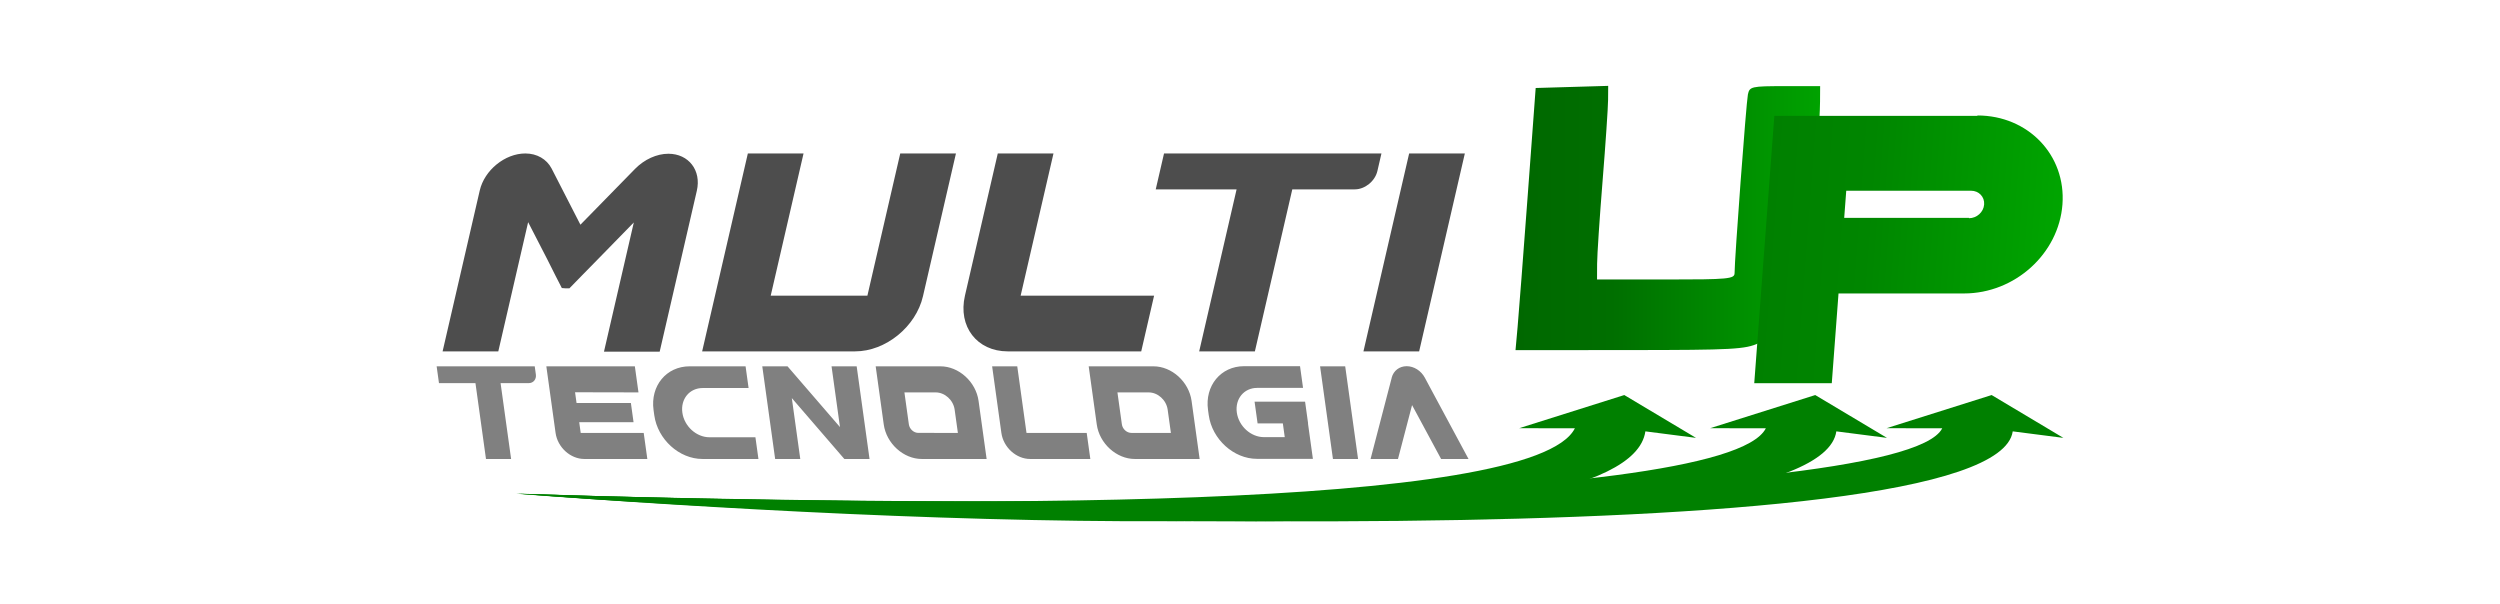 <?xml version="1.0" encoding="UTF-8" standalone="no"?>
<!-- Created with Inkscape (http://www.inkscape.org/) -->

<svg
   width="797.142mm"
   height="192.643mm"
   viewBox="0 0 797.142 192.643"
   version="1.1"
   id="svg1"
   xml:space="preserve"
   inkscape:version="1.3 (0e150ed6c4, 2023-07-21)"
   sodipodi:docname="Logo Multiup 360 X 87.svg"
   inkscape:export-filename="Logo Multiup 360 X 87.svg"
   inkscape:export-xdpi="11.470977"
   inkscape:export-ydpi="11.470977"
   xmlns:inkscape="http://www.inkscape.org/namespaces/inkscape"
   xmlns:sodipodi="http://sodipodi.sourceforge.net/DTD/sodipodi-0.dtd"
   xmlns:xlink="http://www.w3.org/1999/xlink"
   xmlns="http://www.w3.org/2000/svg"
   xmlns:svg="http://www.w3.org/2000/svg"><sodipodi:namedview
     id="namedview1"
     pagecolor="#ffffff"
     bordercolor="#000000"
     borderopacity="0.25"
     inkscape:showpageshadow="2"
     inkscape:pageopacity="0.0"
     inkscape:pagecheckerboard="0"
     inkscape:deskcolor="#d1d1d1"
     inkscape:document-units="mm"
     inkscape:zoom="0.11157934"
     inkscape:cx="1944.8046"
     inkscape:cy="909.66665"
     inkscape:window-width="1366"
     inkscape:window-height="697"
     inkscape:window-x="-8"
     inkscape:window-y="-8"
     inkscape:window-maximized="1"
     inkscape:current-layer="layer1"
     showgrid="false" /><defs
     id="defs1"><linearGradient
       id="linearGradient5"
       inkscape:collect="always"><stop
         style="stop-color:#006800;stop-opacity:1;"
         offset="0"
         id="stop5" /><stop
         style="stop-color:#006f00;stop-opacity:1;"
         offset="0.311"
         id="stop7" /><stop
         style="stop-color:#00a300;stop-opacity:1;"
         offset="1"
         id="stop6" /></linearGradient><linearGradient
       inkscape:collect="always"
       id="linearGradient5905"><stop
         style="stop-color:#008000;stop-opacity:1;"
         offset="0"
         id="stop5901" /><stop
         style="stop-color:#008600;stop-opacity:1;"
         offset="0.343"
         id="stop5909" /><stop
         style="stop-color:#00a500;stop-opacity:1;"
         offset="1"
         id="stop5903" /></linearGradient><linearGradient
       inkscape:collect="always"
       xlink:href="#linearGradient5905"
       id="linearGradient5907"
       x1="487.732"
       y1="211.395"
       x2="580.333"
       y2="211.395"
       gradientUnits="userSpaceOnUse" /><linearGradient
       inkscape:collect="always"
       xlink:href="#linearGradient5905"
       id="linearGradient2"
       gradientUnits="userSpaceOnUse"
       gradientTransform="translate(7.258,-0.537)"
       x1="487.732"
       y1="211.395"
       x2="580.333"
       y2="211.395" /><linearGradient
       inkscape:collect="always"
       xlink:href="#linearGradient5"
       id="linearGradient6"
       x1="1584.412"
       y1="-363.133"
       x2="1951.526"
       y2="-363.133"
       gradientUnits="userSpaceOnUse"
       gradientTransform="matrix(0.265,0,0,0.265,16.427,-751.73)" /></defs><g
     inkscape:label="Camada 1"
     inkscape:groupmode="layer"
     id="layer1"
     transform="translate(47.594,917.321)"><path
       style="fill:url(#linearGradient6);fill-opacity:1;stroke:none;stroke-width:0;stroke-dasharray:none;paint-order:markers stroke fill"
       d="m 436.305,-813.087 c 0.368,-4.076 1.815,-22.883 3.216,-41.793 l 2.547,-34.383 11.56,-0.339 11.56,-0.339 -0.034,4.489 c -0.018,2.469 -0.807,14.093 -1.753,25.83 -0.946,11.738 -1.731,23.609 -1.745,26.38 l -0.025,5.039 h 21.934 c 20.103,0 21.933,-0.173 21.924,-2.075 -0.022,-4.27 3.714,-54.349 4.245,-56.91 0.527,-2.54 1.091,-2.668 11.794,-2.668 h 11.241 l -0.033,5.039 c -0.073,11.362 -4.559,59.834 -5.843,63.135 -1.936,4.978 -8.08,11.152 -13.687,13.754 -4.291,1.991 -8.212,2.203 -41.156,2.227 l -36.413,0.026 z"
       id="path3" /><path
       id="rect1"
       style="fill:none;stroke-width:0.136;paint-order:markers stroke fill"
       d="m -47.594,-917.321 h 797.142 v 192.643 H -47.594 Z" /><path
       d="m 137.476,-845.671 -9.199,-17.94 c -1.567,-2.975 -4.666,-4.778 -8.362,-4.778 -6.491,0 -13.038,5.319 -14.537,11.81 l -11.845,51.295 h 17.76 l 9.514,-41.199 6.038,11.72 2.718,5.409 1.99,3.876 1.151,0.09 h 1.262 l 4.134,-4.237 4.952,-5.048 11.451,-11.72 -9.514,41.199 h 17.76 l 11.845,-51.295 c 1.499,-6.491 -2.592,-11.81 -9.083,-11.81 -3.696,0 -7.628,1.803 -10.569,4.778 z m 101.977,-22.718 -10.471,45.346 h -30.831 l 10.471,-45.346 h -17.76 l -14.572,63.105 h 34.618 14.154 c 9.736,0 19.39,-7.843 21.639,-17.579 l 10.513,-45.526 z m 31.102,0 -10.471,45.346 c -2.269,9.826 3.832,17.76 13.658,17.76 h 42.551 l 4.101,-17.76 h -42.551 l 10.471,-45.346 z m 53.008,0 -2.644,11.449 H 346.702 l -11.929,51.656 h 17.76 l 11.929,-51.656 h 19.923 c 3.245,0 6.463,-2.614 7.213,-5.86 l 1.291,-5.589 z m 81.347,63.105 14.572,-63.105 h -17.76 l -14.572,63.105 z"
       id="text276"
       style="font-size:90.15px;font-family:TITAN;-inkscape-font-specification:TITAN;fill:#4d4d4d;stroke-width:7.513"
       aria-label="MULTI" /><g
       aria-label="p"
       transform="matrix(1.015,0,-0.074,0.985,28.157,-1045.51)"
       id="text288"
       style="font-size:123.633px;font-family:TITAN;-inkscape-font-specification:TITAN;fill:url(#linearGradient5907);fill-opacity:1;stroke-width:10.303"><path
         d="m 558.784,167.648 c -0.124,0 -0.247,0 -0.371,0 h -60.827 -2.596 v 86.543 h 24.356 v -29.054 h 39.068 c 0.124,0 0.247,0 0.371,0 15.949,0 28.806,-12.858 28.806,-28.806 0,-15.949 -12.858,-28.806 -28.806,-28.806 z m -0.247,33.01 h -39.192 v -8.778 h 39.192 c 2.473,0 4.451,1.978 4.451,4.451 0,2.473 -1.978,4.451 -4.451,4.451 z"
         id="path1876"
         style="fill:url(#linearGradient2);fill-opacity:1" /></g><path
       d="m 91.631,-800.516 0.744,5.36 h 11.632 l 3.357,24.183 h 8.012 l -3.357,-24.183 h 8.988 c 1.464,0 2.474,-1.224 2.263,-2.743 l -0.363,-2.617 z m 64.357,8.314 -1.154,-8.314 h -28.226 l 2.947,21.229 c 0.639,4.6 4.733,8.314 9.166,8.314 h 20.091 l -1.154,-8.314 h -20.091 l -0.475,-3.419 h 17.326 l -0.85,-6.12 h -17.326 l -0.475,-3.419 z m 22.647,14.307 c -4.189,0 -8.051,-3.503 -8.655,-7.85 -0.604,-4.347 2.286,-7.85 6.475,-7.85 h 14.642 l -0.961,-6.922 h -17.855 c -7.402,0 -12.554,6.246 -11.488,13.928 l 0.234,1.688 c 1.066,7.681 7.953,13.928 15.355,13.928 h 17.855 l -0.961,-6.922 z m 38.913,-22.622 2.689,19.372 -16.721,-19.372 h -8.053 l 4.102,29.543 h 8.012 l -2.695,-19.414 16.674,19.33 0.093,0.084 h 8.012 l -4.102,-29.543 z m 34.733,0 h -20.661 l 2.572,18.528 c 0.844,6.078 6.288,11.015 12.144,11.015 h 20.661 l -2.572,-18.528 c -0.844,-6.078 -6.288,-11.015 -12.144,-11.015 z m 5.55,21.229 H 245.223 c -1.464,0 -2.814,-1.224 -3.024,-2.743 l -1.412,-10.171 h 9.964 c 2.928,0 5.627,2.448 6.049,5.487 z m 10.922,-21.229 2.947,21.229 c 0.639,4.6 4.733,8.314 9.166,8.314 h 19.197 l -1.154,-8.314 h -19.197 l -2.947,-21.229 z m 51.449,0 h -20.661 l 2.572,18.528 c 0.844,6.078 6.288,11.015 12.144,11.015 h 20.661 l -2.572,-18.528 c -0.844,-6.078 -6.288,-11.015 -12.144,-11.015 z m 5.55,21.229 h -12.608 c -1.464,0 -2.814,-1.224 -3.024,-2.743 l -1.412,-10.171 h 9.964 c 2.928,0 5.627,2.448 6.049,5.487 z m 26.68,-9.96 0.961,6.922 h 8.053 l 0.609,4.389 h -6.629 c -4.189,0 -8.051,-3.503 -8.655,-7.85 -0.604,-4.347 2.286,-7.85 6.475,-7.85 h 14.642 l -0.961,-6.922 h -17.855 c -7.402,0 -12.554,6.246 -11.488,13.928 l 0.234,1.688 c 1.066,7.681 7.953,13.928 15.355,13.928 h 17.855 l -1.57,-11.311 h 0.041 l -0.961,-6.922 z m 33,18.275 -4.102,-29.543 h -8.012 l 4.102,29.543 z m 10.724,-25.872 -1.168,4.474 -5.57,21.398 h 8.744 l 4.489,-17.177 9.258,17.177 h 8.744 l -11.349,-21.102 -2.579,-4.811 c -1.205,-2.237 -3.479,-3.672 -5.797,-3.672 -2.318,0 -4.193,1.435 -4.777,3.672 z"
       id="text1881"
       style="font-size:41.431px;font-family:TITAN;-inkscape-font-specification:TITAN;fill:#808080;stroke-width:3.453"
       aria-label="tecnologia" /><path
       id="rect8897"
       style="vector-effect:none;fill:#008000;stroke-width:10.303;stop-color:#000000"
       d="m 454.577,-780.772 -17.797,-0.006 33.541,-10.58 22.871,13.656 -16.145,-2.076 c -5.763,40.383 -241.208,29.077 -359.896,19.843 141.354,4.651 324.38,5.38 337.425,-20.838 z"
       sodipodi:nodetypes="cccccccc" /><path
       id="path9014"
       style="vector-effect:none;fill:#008000;stroke-width:10.303;stop-color:#000000"
       d="m 515.465,-780.772 -17.797,-0.006 33.541,-10.58 22.871,13.656 -16.145,-2.076 c -5.763,40.383 -302.186,29.123 -420.874,19.889 141.354,4.651 385.358,5.334 398.403,-20.884 z"
       sodipodi:nodetypes="cccccccc" /><path
       id="path9016"
       style="vector-effect:none;fill:#008000;stroke-width:10.303;stop-color:#000000"
       d="m 571.709,-780.772 -17.797,-0.006 33.541,-10.58 22.871,13.656 -16.145,-2.076 c -5.763,40.383 -357.782,29.123 -476.47,19.889 141.354,4.651 440.954,5.334 454,-20.884 z"
       sodipodi:nodetypes="cccccccc" /></g></svg>
